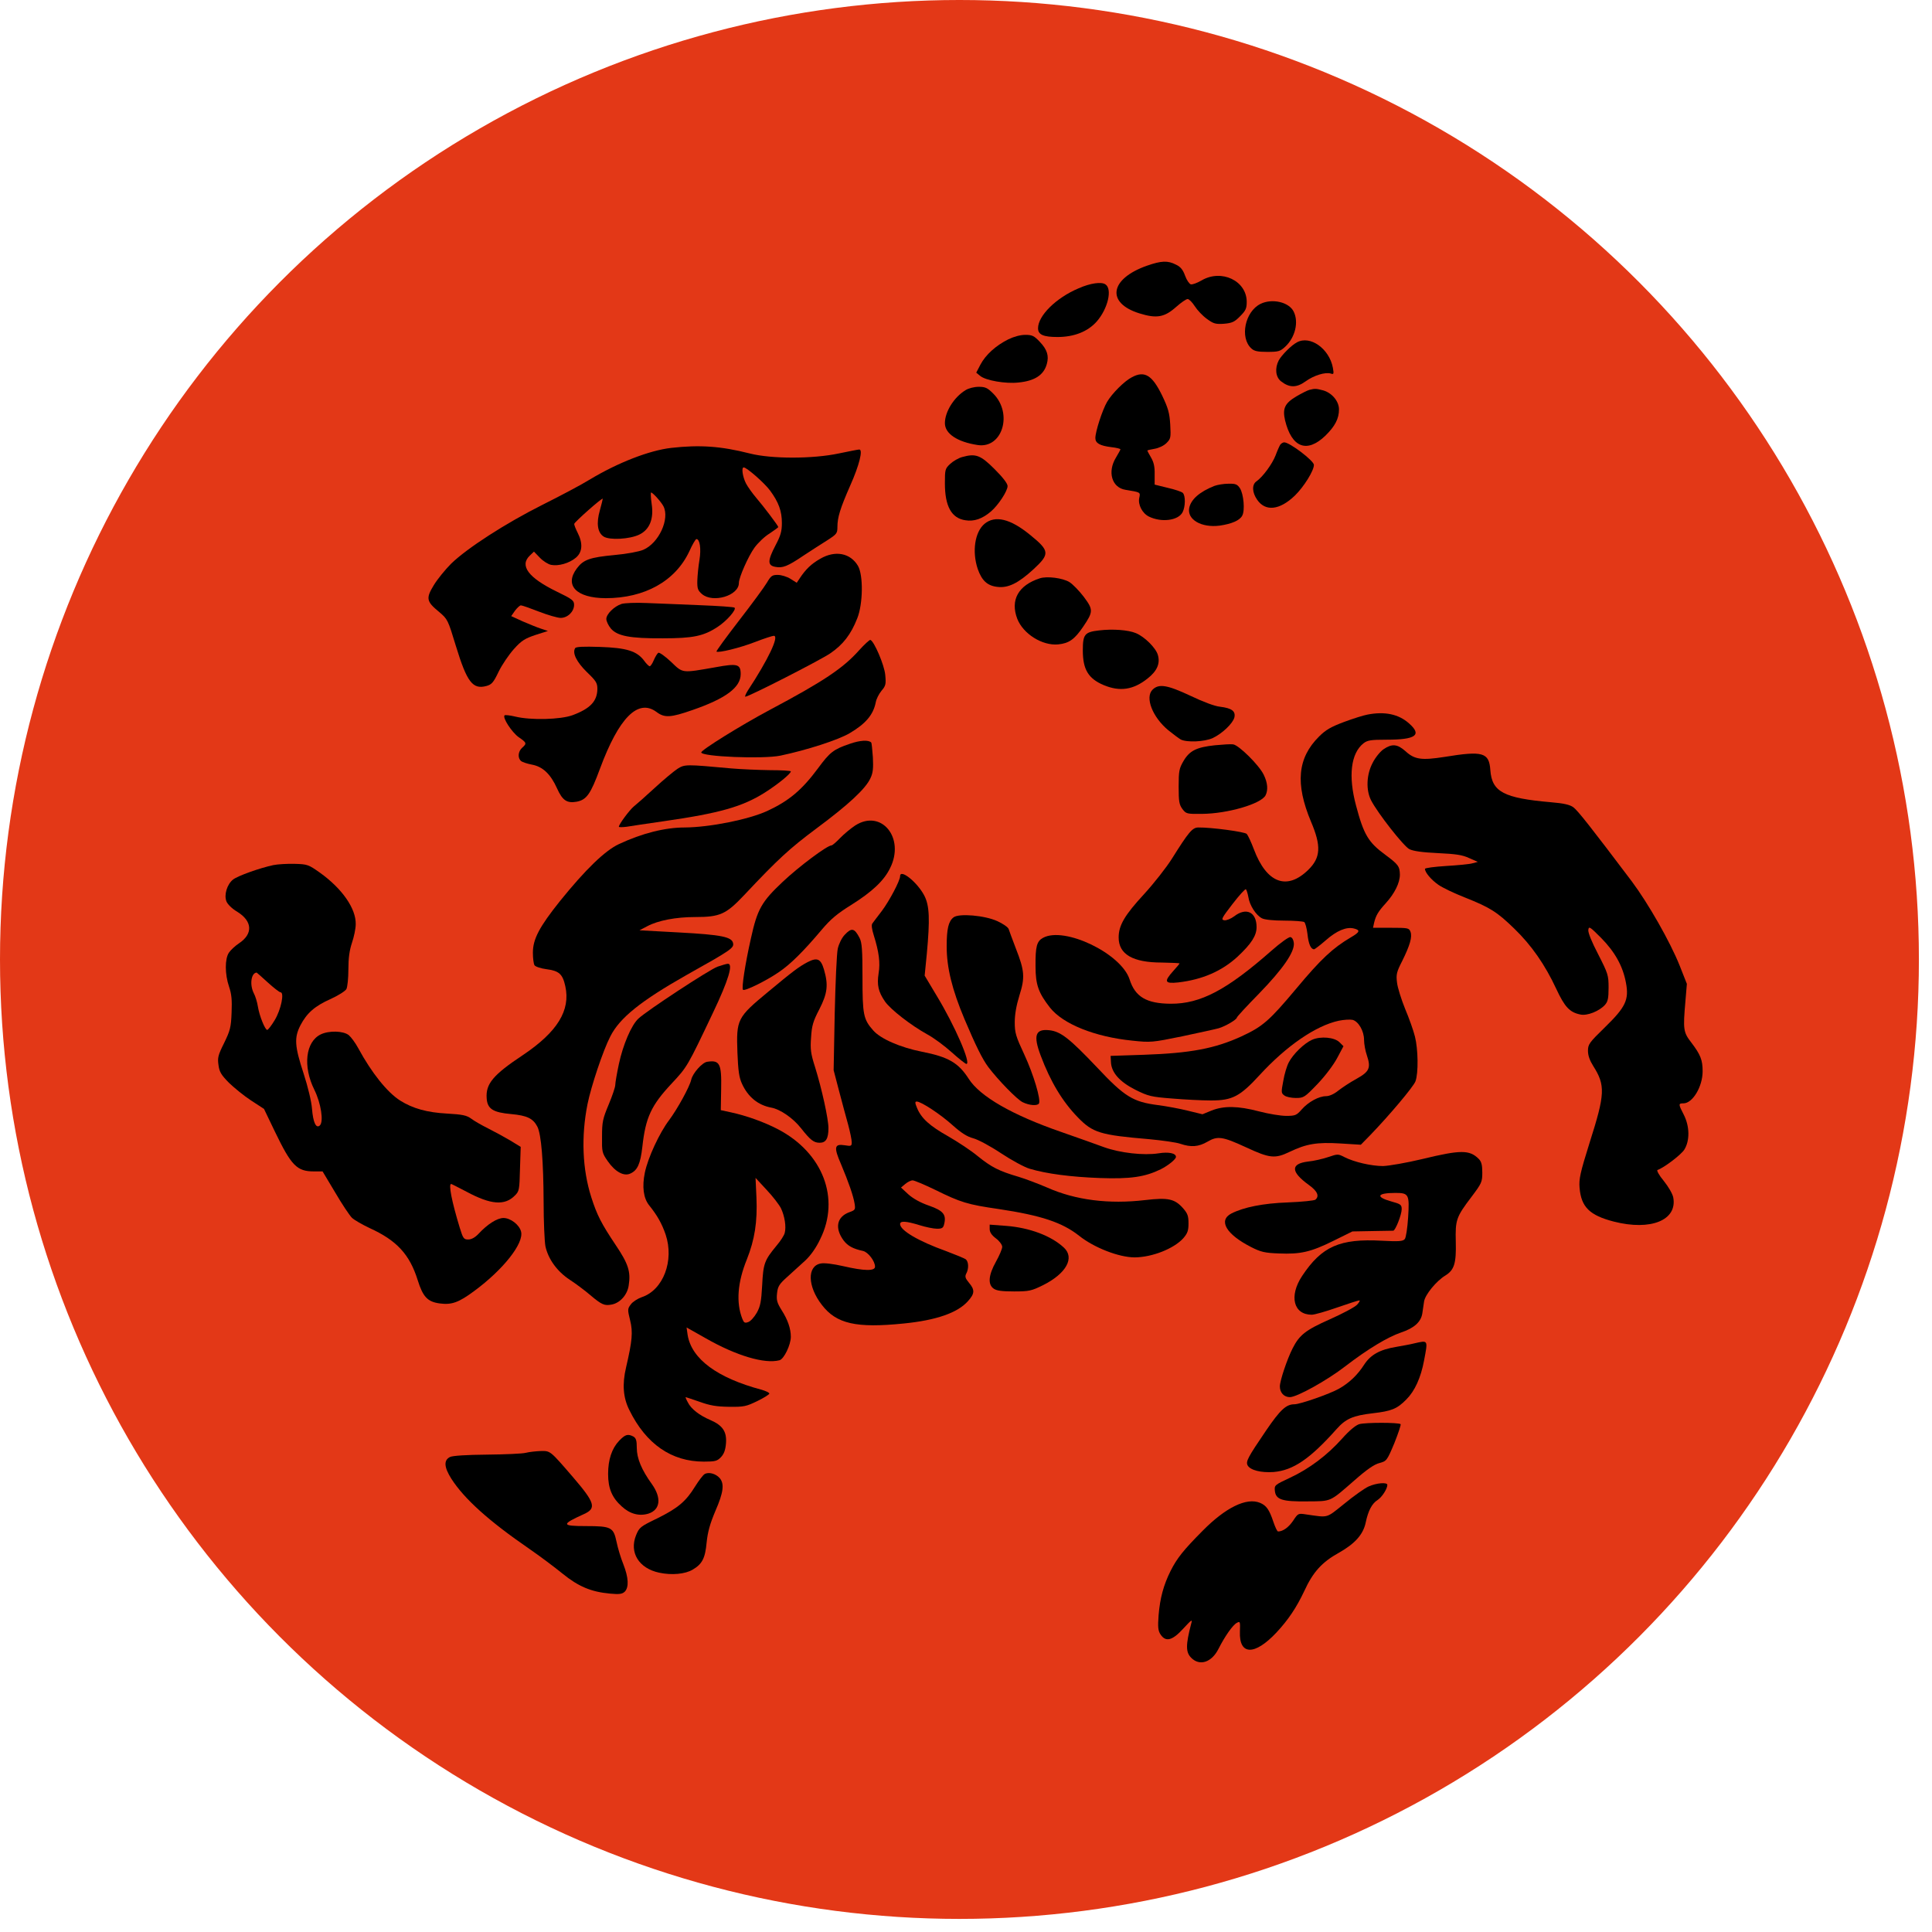 <?xml version="1.0" encoding="utf-8"?>
<svg xmlns="http://www.w3.org/2000/svg" fill="none" height="100%" overflow="visible" preserveAspectRatio="none" style="display: block;" viewBox="0 0 90 90" width="100%">
<g id="Frame 21">
<circle cx="44.695" cy="44.695" fill="#E33817" id="Ellipse 1" r="44.695"/>
<path d="M53.429 12.378C51.694 12.988 51.518 14.114 53.079 14.598C53.88 14.848 54.247 14.782 54.789 14.298C55.015 14.097 55.257 13.93 55.324 13.93C55.39 13.93 55.541 14.081 55.657 14.264C55.774 14.448 56.025 14.715 56.225 14.857C56.533 15.082 56.625 15.107 57.017 15.082C57.393 15.049 57.51 14.999 57.769 14.732C58.027 14.473 58.077 14.373 58.077 14.064C58.077 13.079 56.901 12.52 55.974 13.063C55.774 13.179 55.549 13.263 55.474 13.246C55.407 13.229 55.282 13.054 55.207 12.846C55.107 12.57 54.998 12.428 54.781 12.328C54.397 12.128 54.097 12.145 53.429 12.378Z" fill="black" id="Vector"/>
<path d="M50.25 13.429C49.199 13.871 48.356 14.706 48.356 15.29C48.356 15.59 48.598 15.699 49.265 15.699C50.033 15.699 50.676 15.448 51.093 14.973C51.61 14.38 51.827 13.462 51.493 13.245C51.301 13.12 50.801 13.187 50.25 13.429Z" fill="black" id="Vector_2"/>
<path d="M58.72 14.156C57.994 14.514 57.744 15.733 58.294 16.233C58.428 16.359 58.595 16.392 59.037 16.392C59.563 16.392 59.638 16.367 59.88 16.142C60.339 15.708 60.506 14.998 60.264 14.514C60.047 14.072 59.262 13.889 58.72 14.156Z" fill="black" id="Vector_3"/>
<path d="M46.97 15.808C46.386 16.1 45.919 16.526 45.677 16.976L45.477 17.36L45.66 17.51C45.919 17.727 46.854 17.886 47.446 17.819C48.205 17.744 48.623 17.469 48.764 16.959C48.873 16.576 48.781 16.284 48.439 15.925C48.172 15.641 48.08 15.599 47.763 15.599C47.529 15.599 47.229 15.683 46.97 15.808Z" fill="black" id="Vector_4"/>
<path d="M60.414 15.949C60.147 16.091 59.705 16.542 59.571 16.784C59.379 17.151 59.421 17.56 59.671 17.76C60.063 18.069 60.397 18.069 60.815 17.768C61.207 17.485 61.732 17.326 61.991 17.401C62.133 17.451 62.141 17.418 62.091 17.134C61.924 16.241 61.031 15.607 60.414 15.949Z" fill="black" id="Vector_5"/>
<path d="M52.737 17.568C52.386 17.743 51.802 18.328 51.568 18.728C51.351 19.104 51.026 20.105 51.026 20.405C51.026 20.647 51.235 20.764 51.777 20.831C52.011 20.856 52.194 20.906 52.194 20.931C52.194 20.956 52.094 21.131 51.986 21.315C51.577 21.983 51.794 22.717 52.428 22.817C53.137 22.934 53.129 22.925 53.071 23.192C53.004 23.501 53.204 23.902 53.513 24.06C54.097 24.352 54.89 24.252 55.09 23.86C55.223 23.601 55.232 23.092 55.098 22.959C55.048 22.909 54.731 22.8 54.397 22.725L53.788 22.575V22.091C53.797 21.741 53.746 21.532 53.621 21.315C53.521 21.148 53.446 20.998 53.446 20.989C53.446 20.973 53.596 20.939 53.788 20.906C53.98 20.873 54.214 20.764 54.339 20.639C54.539 20.439 54.547 20.389 54.514 19.779C54.481 19.237 54.422 19.02 54.13 18.411C53.671 17.476 53.321 17.259 52.737 17.568Z" fill="black" id="Vector_6"/>
<path d="M44.976 18.177C44.442 18.503 44.017 19.179 44.017 19.713C44.017 20.205 44.601 20.589 45.544 20.731C46.695 20.906 47.196 19.262 46.27 18.336C46.003 18.069 45.903 18.019 45.594 18.019C45.385 18.019 45.118 18.085 44.976 18.177Z" fill="black" id="Vector_7"/>
<path d="M60.998 18.161C60.906 18.186 60.639 18.32 60.397 18.461C59.846 18.787 59.738 19.029 59.863 19.579C60.172 20.856 60.881 21.123 61.741 20.297C62.191 19.855 62.375 19.504 62.375 19.07C62.375 18.695 62.05 18.303 61.641 18.186C61.315 18.102 61.265 18.094 60.998 18.161Z" fill="black" id="Vector_8"/>
<path d="M59.646 20.706C59.605 20.764 59.504 20.99 59.421 21.215C59.271 21.607 58.828 22.216 58.528 22.425C58.311 22.575 58.328 22.942 58.561 23.276C58.945 23.843 59.613 23.768 60.322 23.084C60.748 22.667 61.207 21.924 61.207 21.657C61.207 21.465 60.08 20.606 59.822 20.606C59.771 20.606 59.688 20.656 59.646 20.706Z" fill="black" id="Vector_9"/>
<path d="M31.266 20.865C30.248 20.982 28.787 21.549 27.469 22.342C27.093 22.576 26.1 23.101 25.266 23.518C23.538 24.386 21.77 25.529 21.018 26.256C20.743 26.531 20.376 26.982 20.209 27.257C19.834 27.874 19.858 28.016 20.459 28.509C20.852 28.842 20.868 28.876 21.235 30.086C21.753 31.78 22.02 32.13 22.662 31.955C22.904 31.888 22.988 31.796 23.23 31.287C23.388 30.962 23.714 30.486 23.939 30.236C24.298 29.835 24.456 29.744 24.949 29.577L25.525 29.393L25.199 29.285C25.016 29.226 24.632 29.068 24.34 28.942L23.814 28.701L23.989 28.45C24.089 28.317 24.215 28.2 24.265 28.2C24.323 28.2 24.698 28.333 25.107 28.492C25.516 28.651 25.975 28.784 26.117 28.784C26.442 28.784 26.743 28.492 26.743 28.175C26.743 27.974 26.66 27.908 25.933 27.557C24.615 26.915 24.189 26.347 24.682 25.88L24.874 25.696L25.149 25.98C25.299 26.139 25.541 26.289 25.675 26.314C26.017 26.381 26.518 26.239 26.826 25.98C27.135 25.721 27.16 25.313 26.91 24.82C26.818 24.637 26.743 24.453 26.751 24.403C26.76 24.32 28.078 23.151 28.078 23.235C28.078 23.26 28.02 23.502 27.945 23.769C27.769 24.378 27.836 24.812 28.12 24.995C28.395 25.171 29.33 25.121 29.78 24.904C30.264 24.67 30.465 24.169 30.356 23.468C30.314 23.176 30.306 22.943 30.331 22.943C30.406 22.943 30.799 23.377 30.907 23.585C31.207 24.178 30.69 25.304 29.964 25.613C29.772 25.696 29.196 25.805 28.629 25.855C27.477 25.963 27.177 26.072 26.876 26.473C26.276 27.265 26.843 27.858 28.212 27.866C30.031 27.866 31.458 27.073 32.109 25.688C32.251 25.371 32.401 25.112 32.442 25.112C32.601 25.112 32.668 25.563 32.584 26.08C32.534 26.372 32.492 26.806 32.484 27.048C32.476 27.424 32.509 27.507 32.701 27.674C33.21 28.108 34.42 27.749 34.42 27.157C34.42 26.898 34.862 25.905 35.146 25.513C35.305 25.296 35.613 24.995 35.847 24.854C36.072 24.703 36.256 24.57 36.256 24.553C36.256 24.495 35.555 23.569 35.23 23.193C35.054 22.984 34.829 22.676 34.745 22.509C34.595 22.208 34.529 21.774 34.645 21.774C34.787 21.774 35.622 22.509 35.872 22.851C36.273 23.393 36.423 23.811 36.423 24.361C36.423 24.753 36.364 24.954 36.131 25.396C35.755 26.114 35.747 26.339 36.114 26.406C36.456 26.473 36.681 26.389 37.433 25.88C37.775 25.655 38.267 25.338 38.534 25.171C38.976 24.887 39.01 24.845 39.01 24.553C39.01 24.103 39.135 23.694 39.611 22.609C40.028 21.674 40.211 20.94 40.028 20.94C39.978 20.94 39.552 21.023 39.077 21.123C37.858 21.382 35.931 21.382 34.921 21.123C33.577 20.781 32.593 20.715 31.266 20.865Z" fill="black" id="Vector_10"/>
<path d="M44.826 21.29C44.659 21.332 44.401 21.482 44.267 21.607C44.025 21.832 44.017 21.874 44.017 22.517C44.017 23.585 44.325 24.144 44.976 24.236C45.377 24.302 45.761 24.169 46.161 23.827C46.503 23.535 46.937 22.876 46.937 22.642C46.937 22.525 46.72 22.241 46.336 21.858C45.677 21.198 45.452 21.115 44.826 21.29Z" fill="black" id="Vector_11"/>
<path d="M56.575 22.634C55.883 22.909 55.482 23.26 55.399 23.66C55.29 24.203 55.966 24.595 56.817 24.486C57.385 24.403 57.752 24.244 57.869 24.019C58.002 23.777 57.935 23.018 57.76 22.742C57.635 22.559 57.56 22.525 57.218 22.534C57.001 22.534 56.717 22.584 56.575 22.634Z" fill="black" id="Vector_12"/>
<path d="M45.861 24.403C45.41 24.787 45.277 25.688 45.544 26.497C45.736 27.048 45.994 27.29 46.47 27.34C46.962 27.399 47.43 27.173 48.139 26.523C48.915 25.805 48.907 25.663 47.98 24.912C47.062 24.161 46.353 23.994 45.861 24.403Z" fill="black" id="Vector_13"/>
<path d="M38.209 26.03C37.8 26.263 37.533 26.514 37.249 26.948L37.115 27.148L36.823 26.964C36.665 26.864 36.398 26.781 36.231 26.781C35.972 26.781 35.914 26.822 35.722 27.148C35.605 27.348 35.021 28.141 34.42 28.917C33.828 29.685 33.352 30.335 33.377 30.352C33.452 30.427 34.462 30.185 35.188 29.902C35.597 29.743 35.989 29.618 36.047 29.618C36.314 29.618 35.78 30.736 34.829 32.18C34.737 32.33 34.687 32.455 34.721 32.455C34.879 32.455 38.184 30.769 38.676 30.436C39.268 30.035 39.644 29.551 39.936 28.8C40.203 28.133 40.22 26.797 39.969 26.363C39.619 25.763 38.91 25.621 38.209 26.03Z" fill="black" id="Vector_14"/>
<path d="M48.439 26.94C47.438 27.265 47.054 27.95 47.388 28.826C47.663 29.527 48.548 30.086 49.29 30.019C49.799 29.969 50.058 29.785 50.459 29.193C50.934 28.492 50.934 28.4 50.484 27.799C50.275 27.524 49.975 27.215 49.816 27.115C49.499 26.923 48.773 26.831 48.439 26.94Z" fill="black" id="Vector_15"/>
<path d="M28.954 28.133C28.604 28.25 28.245 28.609 28.245 28.834C28.245 28.934 28.337 29.135 28.453 29.276C28.754 29.627 29.338 29.744 30.873 29.735C32.284 29.735 32.784 29.635 33.444 29.193C33.861 28.918 34.312 28.4 34.22 28.308C34.195 28.275 33.46 28.225 32.601 28.192C31.741 28.158 30.631 28.108 30.122 28.091C29.605 28.067 29.096 28.091 28.954 28.133Z" fill="black" id="Vector_16"/>
<path d="M51.201 29.367C50.525 29.443 50.442 29.551 50.442 30.302C50.442 31.187 50.7 31.612 51.41 31.913C52.169 32.23 52.795 32.138 53.463 31.604C53.897 31.262 54.055 30.911 53.938 30.511C53.846 30.185 53.321 29.66 52.912 29.493C52.553 29.343 51.835 29.292 51.201 29.367Z" fill="black" id="Vector_17"/>
<path d="M40.019 30.294C39.277 31.128 38.367 31.738 35.839 33.081C34.512 33.79 32.668 34.934 32.668 35.05C32.668 35.251 35.555 35.367 36.356 35.2C37.583 34.942 39.035 34.474 39.577 34.157C40.328 33.715 40.679 33.298 40.795 32.722C40.82 32.564 40.946 32.322 41.062 32.18C41.263 31.946 41.279 31.871 41.238 31.437C41.196 30.978 40.72 29.868 40.545 29.81C40.503 29.802 40.27 30.018 40.019 30.294Z" fill="black" id="Vector_18"/>
<path d="M26.793 30.194C26.651 30.419 26.86 30.837 27.335 31.304C27.769 31.721 27.828 31.813 27.828 32.097C27.819 32.664 27.502 33.006 26.676 33.315C26.109 33.524 24.724 33.557 24.006 33.382C23.764 33.323 23.538 33.298 23.505 33.323C23.397 33.432 23.847 34.116 24.164 34.342C24.54 34.6 24.548 34.633 24.323 34.834C24.131 35.009 24.106 35.309 24.273 35.451C24.331 35.501 24.557 35.577 24.773 35.618C25.283 35.71 25.65 36.06 25.95 36.728C26.201 37.287 26.409 37.429 26.868 37.346C27.327 37.254 27.511 36.995 27.945 35.819C28.829 33.432 29.722 32.531 30.581 33.165C30.957 33.449 31.241 33.432 32.267 33.073C33.811 32.539 34.504 32.022 34.504 31.404C34.504 30.937 34.353 30.895 33.352 31.079C31.733 31.362 31.825 31.371 31.257 30.828C30.982 30.57 30.715 30.378 30.665 30.411C30.623 30.436 30.523 30.595 30.456 30.753C30.39 30.912 30.306 31.037 30.264 31.037C30.231 31.037 30.106 30.92 30.006 30.778C29.672 30.328 29.188 30.177 27.945 30.136C27.185 30.111 26.826 30.127 26.793 30.194Z" fill="black" id="Vector_19"/>
<path d="M53.688 32.13C53.329 32.489 53.688 33.407 54.422 34.016C54.648 34.199 54.906 34.391 55.006 34.45C55.29 34.592 56.108 34.558 56.492 34.383C56.934 34.174 57.426 33.707 57.502 33.423C57.568 33.131 57.385 32.989 56.834 32.922C56.584 32.898 56.033 32.689 55.457 32.413C54.372 31.904 53.98 31.838 53.688 32.13Z" fill="black" id="Vector_20"/>
<path d="M63.694 33.29C63.518 33.323 63.034 33.473 62.609 33.632C62.008 33.857 61.758 33.999 61.449 34.308C60.439 35.309 60.331 36.511 61.073 38.28C61.557 39.415 61.524 39.957 60.94 40.525C59.947 41.493 59.004 41.142 58.411 39.565C58.286 39.231 58.136 38.914 58.078 38.847C57.977 38.747 56.425 38.539 55.816 38.547C55.541 38.555 55.374 38.756 54.589 40.007C54.331 40.416 53.747 41.159 53.296 41.651C52.395 42.628 52.111 43.103 52.111 43.671C52.111 44.455 52.77 44.839 54.122 44.839C54.581 44.847 54.948 44.864 54.948 44.881C54.948 44.897 54.815 45.056 54.656 45.231C54.206 45.732 54.256 45.832 54.89 45.765C56.016 45.632 56.918 45.239 57.652 44.564C58.294 43.963 58.536 43.587 58.536 43.187C58.536 42.486 58.052 42.252 57.493 42.686C57.335 42.803 57.126 42.886 57.034 42.87C56.867 42.845 56.909 42.77 57.41 42.119C57.719 41.718 58.002 41.401 58.036 41.426C58.069 41.443 58.119 41.61 58.153 41.785C58.211 42.177 58.511 42.636 58.787 42.778C58.912 42.845 59.329 42.886 59.83 42.886C60.289 42.886 60.706 42.92 60.756 42.953C60.806 42.986 60.873 43.237 60.906 43.504C60.956 43.98 61.065 44.221 61.215 44.221C61.248 44.221 61.499 44.03 61.758 43.804C62.267 43.354 62.725 43.162 63.076 43.254C63.376 43.329 63.351 43.42 62.934 43.662C62.083 44.163 61.532 44.68 60.389 46.049C59.137 47.543 58.828 47.818 57.836 48.277C56.6 48.844 55.466 49.061 53.279 49.136L51.736 49.187L51.752 49.47C51.769 49.963 52.161 50.397 52.887 50.764C53.488 51.064 53.63 51.098 54.598 51.173C55.182 51.223 56 51.264 56.408 51.264C57.41 51.264 57.76 51.081 58.687 50.071C59.93 48.719 61.29 47.785 62.358 47.551C62.6 47.501 62.892 47.484 63.009 47.509C63.285 47.584 63.543 48.027 63.543 48.444C63.543 48.627 63.602 48.961 63.677 49.17C63.869 49.746 63.794 49.921 63.193 50.255C62.901 50.413 62.525 50.664 62.342 50.806C62.15 50.964 61.924 51.064 61.774 51.064C61.44 51.064 60.948 51.331 60.639 51.682C60.397 51.957 60.339 51.982 59.913 51.982C59.663 51.982 59.096 51.89 58.653 51.773C57.669 51.515 57.018 51.506 56.442 51.732L56.016 51.907L55.332 51.74C54.965 51.648 54.339 51.532 53.947 51.481C52.779 51.331 52.395 51.098 51.093 49.712C49.833 48.386 49.416 48.052 48.89 47.993C48.231 47.918 48.122 48.227 48.481 49.178C48.932 50.38 49.491 51.315 50.208 52.049C50.901 52.767 51.252 52.875 53.53 53.067C54.147 53.125 54.806 53.217 54.99 53.284C55.482 53.451 55.833 53.426 56.25 53.184C56.717 52.908 56.951 52.942 58.036 53.442C59.146 53.96 59.396 53.985 60.072 53.659C60.856 53.284 61.34 53.2 62.442 53.267L63.393 53.326L63.827 52.883C64.728 51.949 65.846 50.622 65.938 50.372C66.08 49.988 66.063 48.87 65.913 48.285C65.846 48.01 65.638 47.426 65.454 46.992C65.279 46.558 65.104 46.007 65.079 45.774C65.029 45.39 65.062 45.273 65.321 44.764C65.68 44.038 65.796 43.646 65.705 43.404C65.638 43.228 65.588 43.22 64.795 43.22H63.961L64.011 42.986C64.094 42.644 64.203 42.461 64.553 42.077C64.97 41.618 65.212 41.126 65.212 40.742C65.204 40.358 65.137 40.266 64.528 39.816C63.744 39.24 63.527 38.881 63.168 37.521C62.801 36.152 62.926 35.092 63.518 34.625C63.702 34.483 63.86 34.458 64.595 34.458C65.955 34.458 66.255 34.241 65.638 33.699C65.154 33.265 64.503 33.131 63.694 33.29Z" fill="black" id="Vector_21"/>
<path d="M39.586 34.65C38.826 34.908 38.659 35.042 38.117 35.776C37.358 36.803 36.748 37.312 35.739 37.779C34.862 38.18 33.06 38.538 31.9 38.547C30.982 38.547 29.914 38.814 28.829 39.323C28.187 39.623 27.285 40.491 26.092 41.968C25.124 43.178 24.824 43.746 24.824 44.38C24.824 44.639 24.857 44.897 24.899 44.964C24.941 45.031 25.191 45.114 25.45 45.148C26.042 45.223 26.209 45.373 26.334 45.94C26.584 47.067 25.967 48.068 24.365 49.145C22.971 50.071 22.621 50.488 22.671 51.164C22.704 51.656 22.963 51.823 23.814 51.898C24.548 51.965 24.832 52.099 25.032 52.483C25.216 52.841 25.316 54.101 25.324 56.004C25.324 56.905 25.366 57.831 25.408 58.057C25.541 58.658 25.95 59.225 26.543 59.617C26.826 59.801 27.26 60.126 27.502 60.335C28.036 60.786 28.162 60.836 28.504 60.769C28.888 60.694 29.23 60.31 29.288 59.876C29.388 59.242 29.271 58.875 28.687 58.007C28.011 56.997 27.811 56.605 27.544 55.77C27.127 54.46 27.068 52.941 27.369 51.431C27.536 50.605 28.095 48.928 28.429 48.285C28.863 47.417 29.856 46.624 31.992 45.414C34.02 44.28 34.187 44.163 34.153 43.954C34.111 43.645 33.627 43.545 31.625 43.437L29.789 43.337L30.156 43.145C30.657 42.878 31.491 42.719 32.384 42.719C33.544 42.719 33.819 42.594 34.67 41.693C36.248 40.016 36.773 39.532 38.05 38.58C39.544 37.47 40.32 36.744 40.545 36.26C40.67 36.002 40.687 35.793 40.662 35.276C40.637 34.917 40.604 34.608 40.587 34.591C40.462 34.458 40.061 34.483 39.586 34.65Z" fill="black" id="Vector_22"/>
<path d="M56.6 34.717C55.741 34.808 55.415 34.967 55.132 35.451C54.931 35.793 54.906 35.918 54.906 36.644C54.906 37.337 54.931 37.479 55.081 37.687C55.257 37.913 55.282 37.921 55.999 37.913C57.176 37.904 58.736 37.454 58.953 37.053C59.079 36.803 59.054 36.469 58.87 36.093C58.661 35.651 57.71 34.708 57.443 34.675C57.335 34.658 56.951 34.683 56.6 34.717Z" fill="black" id="Vector_23"/>
<path d="M64.453 34.901C64.303 35.001 64.069 35.285 63.944 35.535C63.652 36.086 63.627 36.803 63.869 37.279C64.177 37.88 65.388 39.423 65.654 39.557C65.838 39.649 66.255 39.707 66.981 39.741C67.824 39.782 68.124 39.824 68.442 39.974L68.842 40.15L68.592 40.216C68.458 40.258 67.899 40.308 67.365 40.341C66.823 40.375 66.38 40.433 66.38 40.475C66.38 40.642 66.672 40.984 67.006 41.218C67.198 41.351 67.749 41.618 68.225 41.802C69.418 42.277 69.735 42.478 70.536 43.254C71.346 44.038 71.972 44.939 72.497 46.066C72.889 46.909 73.123 47.159 73.615 47.259C73.933 47.334 74.508 47.101 74.767 46.809C74.9 46.658 74.934 46.508 74.934 46.008C74.934 45.432 74.909 45.357 74.45 44.455C74.149 43.88 73.966 43.429 73.991 43.312C74.016 43.137 74.066 43.17 74.583 43.688C75.226 44.339 75.601 45.006 75.743 45.782C75.894 46.575 75.727 46.917 74.759 47.86C74.033 48.569 73.974 48.645 73.974 48.953C73.974 49.17 74.058 49.404 74.216 49.654C74.792 50.564 74.775 50.956 74.049 53.234C73.607 54.644 73.549 54.928 73.582 55.329C73.657 56.23 74.049 56.614 75.176 56.906C76.903 57.348 78.147 56.839 77.946 55.779C77.913 55.612 77.721 55.279 77.504 55.011C77.287 54.753 77.162 54.519 77.212 54.502C77.512 54.402 78.314 53.793 78.464 53.551C78.722 53.134 78.714 52.475 78.439 51.932C78.18 51.432 78.18 51.398 78.422 51.398C78.847 51.398 79.315 50.622 79.315 49.904C79.315 49.379 79.215 49.129 78.797 48.578C78.414 48.085 78.397 47.968 78.514 46.633L78.581 45.832L78.238 44.964C77.796 43.863 76.778 42.077 76.01 41.051C74.108 38.531 73.49 37.746 73.29 37.604C73.131 37.487 72.848 37.421 72.247 37.371C70.044 37.179 69.501 36.887 69.426 35.877C69.368 35.051 69.084 34.967 67.29 35.26C66.222 35.426 65.897 35.385 65.471 34.992C65.095 34.659 64.845 34.634 64.453 34.901Z" fill="black" id="Vector_24"/>
<path d="M31.566 35.81C31.399 35.919 30.915 36.319 30.49 36.712C30.064 37.104 29.63 37.487 29.522 37.571C29.33 37.73 28.829 38.397 28.829 38.514C28.829 38.539 28.988 38.539 29.188 38.514C29.38 38.481 30.164 38.364 30.924 38.255C33.535 37.88 34.587 37.579 35.63 36.92C36.223 36.545 36.84 36.044 36.84 35.935C36.84 35.902 36.398 35.877 35.864 35.877C35.321 35.869 34.504 35.835 34.045 35.794C31.958 35.602 31.9 35.602 31.566 35.81Z" fill="black" id="Vector_25"/>
<path d="M39.836 38.456C39.636 38.589 39.319 38.848 39.135 39.04C38.96 39.223 38.776 39.382 38.734 39.382C38.534 39.382 37.216 40.367 36.465 41.076C35.472 42.011 35.28 42.353 34.979 43.721C34.712 44.906 34.537 46.041 34.612 46.108C34.687 46.183 35.663 45.707 36.264 45.298C36.823 44.923 37.433 44.314 38.284 43.304C38.693 42.82 39.001 42.561 39.644 42.161C40.629 41.543 41.179 41.026 41.463 40.442C42.172 39.032 41.054 37.671 39.836 38.456Z" fill="black" id="Vector_26"/>
<path d="M12.732 40.3C12.106 40.433 11.072 40.8 10.854 40.975C10.579 41.192 10.429 41.685 10.546 41.985C10.596 42.119 10.804 42.327 11.046 42.469C11.764 42.911 11.797 43.504 11.13 43.946C10.955 44.063 10.746 44.255 10.663 44.38C10.471 44.664 10.471 45.382 10.671 45.966C10.788 46.308 10.813 46.583 10.788 47.176C10.763 47.86 10.721 48.01 10.437 48.594C10.153 49.162 10.129 49.279 10.179 49.621C10.22 49.938 10.312 50.08 10.663 50.438C10.905 50.672 11.364 51.048 11.697 51.265L12.298 51.657L12.807 52.717C13.575 54.31 13.834 54.569 14.626 54.569H15.027L15.611 55.545C15.928 56.088 16.279 56.614 16.395 56.73C16.512 56.839 16.879 57.047 17.213 57.206C18.482 57.782 19.082 58.433 19.458 59.634C19.7 60.41 19.917 60.644 20.484 60.719C21.035 60.794 21.369 60.677 22.087 60.143C23.438 59.15 24.415 57.915 24.273 57.373C24.198 57.056 23.78 56.739 23.455 56.739C23.163 56.739 22.712 57.022 22.287 57.481C22.128 57.648 21.961 57.74 21.811 57.74C21.602 57.74 21.569 57.69 21.411 57.173C21.043 55.963 20.885 55.153 21.018 55.153C21.035 55.153 21.36 55.32 21.744 55.52C22.863 56.121 23.514 56.171 23.981 55.696C24.189 55.495 24.198 55.429 24.223 54.452L24.256 53.426L23.764 53.125C23.497 52.967 23.038 52.717 22.737 52.566C22.437 52.416 22.087 52.216 21.945 52.107C21.736 51.957 21.544 51.915 20.818 51.874C19.9 51.824 19.233 51.64 18.648 51.273C18.039 50.889 17.313 49.98 16.688 48.828C16.554 48.578 16.354 48.31 16.245 48.219C15.986 48.018 15.327 48.002 14.943 48.185C14.234 48.528 14.101 49.671 14.643 50.764C14.952 51.39 15.085 52.241 14.902 52.425C14.726 52.591 14.585 52.291 14.534 51.648C14.509 51.315 14.343 50.622 14.142 50.005C13.725 48.736 13.7 48.344 13.992 47.768C14.293 47.192 14.66 46.867 15.411 46.533C15.761 46.374 16.087 46.166 16.137 46.074C16.187 45.974 16.229 45.565 16.229 45.156C16.229 44.63 16.279 44.272 16.395 43.921C16.487 43.654 16.571 43.262 16.571 43.053C16.587 42.327 15.945 41.401 14.91 40.658C14.368 40.275 14.326 40.258 13.725 40.241C13.383 40.233 12.932 40.258 12.732 40.3ZM12.473 45.765C12.749 46.016 13.016 46.224 13.066 46.224C13.258 46.224 13.091 47.034 12.799 47.518C12.649 47.768 12.49 47.977 12.448 47.977C12.348 47.977 12.081 47.318 12.014 46.892C11.981 46.683 11.898 46.408 11.822 46.266C11.622 45.874 11.697 45.323 11.956 45.306C11.964 45.306 12.198 45.515 12.473 45.765Z" fill="black" id="Vector_27"/>
<path d="M41.93 40.817C41.93 41.025 41.43 41.968 41.079 42.436C40.879 42.694 40.687 42.953 40.637 43.02C40.587 43.087 40.612 43.278 40.704 43.571C40.946 44.346 41.012 44.847 40.929 45.34C40.846 45.882 40.912 46.199 41.229 46.658C41.496 47.034 42.431 47.76 43.182 48.177C43.482 48.335 44 48.719 44.334 49.02C44.667 49.32 44.976 49.562 45.018 49.562C45.252 49.562 44.484 47.785 43.633 46.383L43.074 45.448L43.174 44.438C43.324 42.819 43.299 42.202 43.065 41.735C42.748 41.109 41.93 40.45 41.93 40.817Z" fill="black" id="Vector_28"/>
<path d="M44.417 42.736C44.183 42.919 44.1 43.27 44.1 44.088C44.1 45.072 44.35 46.099 44.934 47.484C45.443 48.686 45.761 49.337 46.036 49.704C46.495 50.313 47.388 51.231 47.646 51.348C47.955 51.498 48.322 51.523 48.398 51.406C48.498 51.231 48.147 50.054 47.721 49.136C47.321 48.277 47.271 48.118 47.271 47.618C47.271 47.259 47.346 46.833 47.488 46.374C47.755 45.531 47.73 45.223 47.321 44.18C47.162 43.762 47.012 43.362 46.987 43.278C46.962 43.195 46.72 43.028 46.462 42.911C45.886 42.644 44.667 42.536 44.417 42.736Z" fill="black" id="Vector_29"/>
<path d="M39.343 43.554C39.21 43.696 39.076 43.971 39.026 44.196C38.976 44.422 38.918 45.782 38.884 47.225L38.834 49.854L39.085 50.814C39.227 51.339 39.41 52.049 39.51 52.391C39.602 52.733 39.677 53.1 39.677 53.209C39.677 53.392 39.652 53.4 39.343 53.35C38.868 53.275 38.834 53.442 39.176 54.227C39.527 55.061 39.752 55.704 39.811 56.071C39.852 56.346 39.844 56.371 39.56 56.471C38.976 56.688 38.876 57.214 39.302 57.79C39.494 58.04 39.736 58.174 40.203 58.274C40.445 58.332 40.762 58.749 40.762 59.008C40.762 59.217 40.253 59.208 39.285 58.983C38.809 58.875 38.4 58.825 38.233 58.858C37.591 58.975 37.616 59.926 38.284 60.785C38.959 61.67 39.886 61.879 42.105 61.653C43.616 61.503 44.617 61.153 45.093 60.61C45.41 60.26 45.418 60.085 45.135 59.751C44.968 59.55 44.943 59.467 45.009 59.334C45.135 59.108 45.126 58.783 44.993 58.666C44.926 58.616 44.517 58.449 44.075 58.282C42.773 57.815 41.93 57.314 41.93 57.022C41.93 56.864 42.206 56.88 42.831 57.072C43.123 57.164 43.491 57.239 43.649 57.239C43.883 57.239 43.941 57.206 43.983 57.022C44.092 56.58 43.941 56.396 43.274 56.163C42.882 56.029 42.539 55.837 42.314 55.637L41.972 55.32L42.172 55.153C42.281 55.061 42.431 54.986 42.514 54.986C42.59 54.986 43.065 55.186 43.566 55.428C44.751 56.012 45.068 56.112 46.52 56.321C48.514 56.621 49.482 56.947 50.267 57.565C50.968 58.124 52.127 58.574 52.862 58.574C53.68 58.566 54.689 58.165 55.123 57.681C55.324 57.448 55.365 57.322 55.365 56.989C55.365 56.647 55.324 56.53 55.115 56.288C54.723 55.846 54.422 55.779 53.346 55.904C51.652 56.104 50.1 55.904 48.798 55.328C48.389 55.153 47.78 54.919 47.446 54.819C46.536 54.552 46.194 54.377 45.56 53.868C45.243 53.601 44.617 53.192 44.183 52.941C43.307 52.449 42.923 52.099 42.723 51.623C42.623 51.381 42.614 51.314 42.706 51.314C42.907 51.314 43.8 51.898 44.375 52.416C44.776 52.775 45.051 52.95 45.335 53.025C45.56 53.083 46.136 53.392 46.637 53.726C47.129 54.051 47.73 54.377 47.964 54.444C48.74 54.677 49.874 54.827 51.235 54.877C52.67 54.928 53.337 54.827 54.072 54.469C54.422 54.293 54.781 54.001 54.781 53.893C54.781 53.718 54.431 53.651 53.972 53.726C53.279 53.834 52.178 53.709 51.435 53.442C51.101 53.317 50.2 53 49.441 52.733C47.171 51.949 45.652 51.081 45.126 50.255C44.651 49.512 44.183 49.236 42.948 48.994C41.939 48.794 41.021 48.394 40.678 48.001C40.22 47.484 40.178 47.267 40.178 45.54C40.178 44.246 40.153 43.913 40.044 43.696C39.802 43.228 39.669 43.203 39.343 43.554Z" fill="black" id="Vector_30"/>
<path d="M48.59 43.687C48.297 43.846 48.231 44.088 48.239 45.014C48.239 45.882 48.381 46.258 48.915 46.942C49.524 47.709 51.01 48.302 52.745 48.477C53.605 48.569 53.672 48.561 55.065 48.277C55.849 48.11 56.617 47.943 56.767 47.901C57.084 47.81 57.619 47.492 57.619 47.401C57.619 47.367 58.078 46.867 58.645 46.291C59.755 45.148 60.314 44.347 60.272 43.929C60.255 43.779 60.197 43.671 60.114 43.654C60.039 43.637 59.646 43.921 59.229 44.288C57.151 46.116 55.925 46.767 54.531 46.758C53.413 46.75 52.879 46.441 52.62 45.623C52.228 44.413 49.583 43.145 48.59 43.687Z" fill="black" id="Vector_31"/>
<path d="M37.616 44.822C37.207 45.039 36.923 45.256 35.788 46.199C34.337 47.401 34.295 47.476 34.353 49.053C34.387 49.871 34.428 50.188 34.562 50.48C34.846 51.106 35.313 51.481 35.93 51.598C36.348 51.673 36.949 52.091 37.316 52.558C37.75 53.109 37.908 53.234 38.184 53.234C38.475 53.234 38.592 53.042 38.592 52.55C38.592 52.124 38.284 50.722 37.967 49.704C37.766 49.078 37.741 48.87 37.783 48.327C37.816 47.785 37.875 47.576 38.167 47.017C38.551 46.266 38.592 45.882 38.384 45.164C38.234 44.656 38.067 44.589 37.616 44.822Z" fill="black" id="Vector_32"/>
<path d="M33.427 45.031C33.052 45.164 30.139 47.075 29.739 47.451C29.413 47.751 29.021 48.669 28.829 49.57C28.737 50.004 28.662 50.438 28.662 50.538C28.662 50.647 28.52 51.056 28.354 51.456C28.078 52.116 28.045 52.266 28.045 52.942C28.036 53.659 28.045 53.709 28.312 54.093C28.654 54.586 29.063 54.811 29.363 54.669C29.697 54.519 29.831 54.218 29.922 53.434C30.073 52.057 30.331 51.498 31.291 50.472C32.017 49.696 32.025 49.679 33.21 47.184C33.936 45.665 34.17 44.881 33.903 44.897C33.844 44.897 33.627 44.964 33.427 45.031Z" fill="black" id="Vector_33"/>
<path d="M61.123 48.436C60.748 48.603 60.239 49.103 60.038 49.487C59.947 49.654 59.83 50.046 59.78 50.355C59.68 50.881 59.68 50.923 59.83 51.031C59.913 51.098 60.155 51.148 60.364 51.148C60.731 51.148 60.773 51.123 61.374 50.497C61.741 50.113 62.116 49.612 62.291 49.287L62.584 48.736L62.4 48.553C62.166 48.319 61.524 48.261 61.123 48.436Z" fill="black" id="Vector_34"/>
<path d="M32.943 49.462C32.709 49.496 32.267 49.996 32.2 50.297C32.125 50.631 31.558 51.657 31.174 52.175C30.723 52.767 30.181 53.935 30.039 54.628C29.905 55.279 29.972 55.813 30.239 56.147C30.615 56.614 30.832 56.998 31.007 57.507C31.416 58.725 30.898 60.094 29.897 60.427C29.705 60.494 29.471 60.644 29.388 60.761C29.23 60.97 29.23 61.003 29.355 61.512C29.488 62.055 29.455 62.447 29.163 63.707C28.979 64.491 29.029 65.117 29.321 65.693C30.097 67.27 31.282 68.088 32.784 68.088C33.318 68.088 33.41 68.063 33.586 67.879C33.727 67.729 33.794 67.546 33.819 67.237C33.861 66.694 33.669 66.402 33.093 66.152C32.584 65.935 32.192 65.635 32.042 65.326C31.967 65.192 31.925 65.084 31.942 65.084C31.958 65.084 32.25 65.184 32.592 65.301C33.076 65.476 33.377 65.526 33.961 65.534C34.654 65.543 34.762 65.518 35.279 65.267C35.588 65.117 35.839 64.959 35.839 64.917C35.839 64.875 35.68 64.8 35.488 64.742C33.41 64.191 32.217 63.306 32.033 62.188L31.983 61.838L32.885 62.347C34.303 63.156 35.622 63.548 36.314 63.365C36.523 63.306 36.84 62.647 36.84 62.272C36.84 61.896 36.698 61.479 36.414 61.037C36.197 60.686 36.164 60.569 36.197 60.252C36.231 59.927 36.297 59.818 36.69 59.468C36.932 59.251 37.307 58.909 37.516 58.717C37.758 58.491 38.017 58.133 38.208 57.724C39.151 55.83 38.334 53.702 36.247 52.608C35.596 52.266 34.745 51.966 34.044 51.816L33.577 51.715L33.594 50.731C33.619 49.546 33.527 49.371 32.943 49.462ZM36.381 56.288C36.556 56.656 36.631 57.148 36.556 57.432C36.531 57.548 36.356 57.816 36.164 58.041C35.613 58.708 35.555 58.859 35.505 59.868C35.463 60.636 35.421 60.853 35.254 61.153C35.138 61.354 34.962 61.554 34.854 61.587C34.695 61.646 34.654 61.621 34.578 61.429C34.286 60.678 34.353 59.743 34.795 58.658C35.154 57.749 35.288 56.931 35.238 55.779L35.196 54.87L35.713 55.429C36.005 55.738 36.297 56.121 36.381 56.288Z" fill="black" id="Vector_35"/>
<path d="M66.255 53.993C65.521 54.169 64.703 54.31 64.428 54.319C63.885 54.319 63.084 54.135 62.625 53.901C62.333 53.751 62.317 53.751 61.874 53.901C61.624 53.985 61.198 54.085 60.931 54.11C60.114 54.21 60.122 54.586 60.965 55.195C61.374 55.487 61.474 55.721 61.273 55.888C61.215 55.929 60.639 55.988 59.997 56.013C58.837 56.054 57.936 56.238 57.36 56.53C56.742 56.856 57.118 57.498 58.278 58.091C58.737 58.324 58.912 58.366 59.58 58.391C60.581 58.433 61.065 58.324 62.125 57.798L63.001 57.365L63.919 57.348C64.428 57.34 64.87 57.331 64.903 57.331C65.004 57.323 65.296 56.58 65.296 56.33C65.296 56.121 65.254 56.088 64.795 55.963C64.061 55.754 64.153 55.571 65.004 55.571C65.629 55.571 65.663 55.637 65.596 56.714C65.563 57.206 65.496 57.665 65.438 57.723C65.354 57.824 65.162 57.84 64.378 57.798C62.417 57.69 61.574 58.057 60.656 59.442C60.038 60.377 60.255 61.245 61.107 61.245C61.232 61.245 61.758 61.095 62.283 60.911C62.809 60.727 63.276 60.577 63.326 60.577C63.368 60.577 63.318 60.669 63.218 60.778C63.109 60.894 62.542 61.195 61.941 61.462C60.815 61.963 60.531 62.188 60.214 62.814C59.955 63.323 59.621 64.324 59.621 64.583C59.621 64.875 59.813 65.084 60.089 65.084C60.414 65.084 61.816 64.307 62.667 63.648C63.71 62.847 64.636 62.288 65.271 62.071C65.871 61.871 66.189 61.587 66.255 61.195C66.28 61.036 66.314 60.786 66.339 60.627C66.389 60.31 66.906 59.676 67.332 59.417C67.749 59.159 67.841 58.842 67.816 57.849C67.791 56.831 67.832 56.697 68.542 55.762C69.026 55.12 69.051 55.061 69.051 54.619C69.051 54.26 69.009 54.11 68.884 53.985C68.458 53.559 68.041 53.559 66.255 53.993Z" fill="black" id="Vector_36"/>
<path d="M46.103 57.256C46.103 57.398 46.194 57.54 46.395 57.69C46.562 57.815 46.687 57.99 46.687 58.082C46.687 58.182 46.553 58.491 46.395 58.775C46.044 59.401 46.011 59.835 46.286 60.027C46.42 60.127 46.678 60.16 47.237 60.16C47.938 60.16 48.047 60.135 48.589 59.868C49.674 59.326 50.075 58.591 49.557 58.116C48.965 57.565 47.955 57.189 46.87 57.106L46.103 57.048V57.256Z" fill="black" id="Vector_37"/>
<path d="M65.88 62.58C65.721 62.622 65.346 62.689 65.062 62.739C64.286 62.864 63.852 63.106 63.552 63.565C63.243 64.049 62.859 64.416 62.375 64.691C61.949 64.933 60.564 65.417 60.297 65.417C59.913 65.417 59.638 65.676 58.987 66.627C58.119 67.904 58.027 68.079 58.119 68.263C58.244 68.488 58.745 68.613 59.329 68.572C60.239 68.496 61.023 67.963 62.25 66.586C62.692 66.085 63.026 65.943 63.952 65.835C64.82 65.734 65.079 65.634 65.513 65.192C65.905 64.8 66.189 64.182 66.339 63.373C66.522 62.405 66.539 62.43 65.88 62.58Z" fill="black" id="Vector_38"/>
<path d="M63.318 66.343C63.151 66.393 62.851 66.644 62.525 67.011C61.824 67.795 60.99 68.421 60.097 68.838C59.379 69.172 59.362 69.189 59.388 69.447C59.429 69.856 59.721 69.956 60.898 69.94C62.041 69.931 61.924 69.981 63.093 68.963C63.66 68.463 64.019 68.212 64.261 68.154C64.595 68.062 64.611 68.045 64.954 67.228C65.137 66.769 65.271 66.368 65.246 66.343C65.162 66.26 63.593 66.26 63.318 66.343Z" fill="black" id="Vector_39"/>
<path d="M28.846 67.111C28.504 67.47 28.328 67.988 28.328 68.664C28.328 69.34 28.512 69.773 28.971 70.182C29.355 70.533 29.789 70.641 30.214 70.508C30.765 70.324 30.823 69.773 30.364 69.131C29.889 68.472 29.664 67.938 29.664 67.445C29.664 67.103 29.63 66.995 29.505 66.919C29.246 66.786 29.13 66.819 28.846 67.111Z" fill="black" id="Vector_40"/>
<path d="M24.49 67.678C24.331 67.72 23.514 67.753 22.679 67.762C21.728 67.77 21.094 67.812 20.968 67.87C20.66 68.02 20.685 68.346 21.027 68.888C21.628 69.823 22.763 70.849 24.657 72.151C25.141 72.485 25.833 73.002 26.201 73.303C26.952 73.912 27.536 74.154 28.42 74.237C28.863 74.279 28.988 74.254 29.105 74.145C29.305 73.937 29.28 73.486 29.038 72.869C28.921 72.585 28.779 72.109 28.721 71.826C28.579 71.15 28.479 71.091 27.302 71.091C26.142 71.091 26.134 71.016 27.202 70.532C27.794 70.265 27.719 70.007 26.701 68.822C25.616 67.561 25.642 67.587 25.183 67.595C24.966 67.603 24.648 67.637 24.49 67.678Z" fill="black" id="Vector_41"/>
<path d="M32.818 68.672C32.743 68.722 32.551 68.973 32.384 69.24C31.958 69.932 31.599 70.241 30.648 70.717C29.83 71.109 29.78 71.15 29.63 71.518C29.305 72.327 29.764 73.061 30.707 73.262C31.291 73.387 31.917 73.329 32.267 73.12C32.709 72.861 32.851 72.594 32.918 71.852C32.968 71.359 33.077 70.975 33.327 70.383C33.702 69.523 33.752 69.123 33.527 68.856C33.343 68.647 33.01 68.555 32.818 68.672Z" fill="black" id="Vector_42"/>
<path d="M63.752 69.247C63.568 69.331 63.059 69.69 62.625 70.048C61.757 70.741 61.908 70.699 60.856 70.549C60.472 70.491 60.472 70.491 60.239 70.841C60.03 71.15 59.763 71.342 59.538 71.342C59.496 71.342 59.404 71.142 59.321 70.9C59.129 70.324 58.995 70.132 58.695 70.007C58.069 69.748 57.093 70.224 56.016 71.317C55.123 72.218 54.831 72.585 54.531 73.178C54.205 73.829 54.038 74.446 53.972 75.239C53.93 75.798 53.947 75.965 54.063 76.14C54.306 76.507 54.614 76.424 55.123 75.865C55.516 75.439 55.557 75.414 55.49 75.639C55.232 76.632 55.232 76.966 55.49 77.225C55.883 77.626 56.442 77.442 56.759 76.816C57.059 76.224 57.426 75.698 57.618 75.598C57.769 75.514 57.777 75.539 57.76 76.007C57.718 77.116 58.444 77.133 59.463 76.048C60.013 75.456 60.389 74.897 60.756 74.121C61.165 73.228 61.582 72.769 62.383 72.326C63.118 71.909 63.501 71.484 63.618 70.933C63.735 70.374 63.91 70.04 64.177 69.873C64.378 69.74 64.628 69.356 64.628 69.172C64.628 69.039 64.119 69.08 63.752 69.247Z" fill="black" id="Vector_43"/>
</g>
</svg>